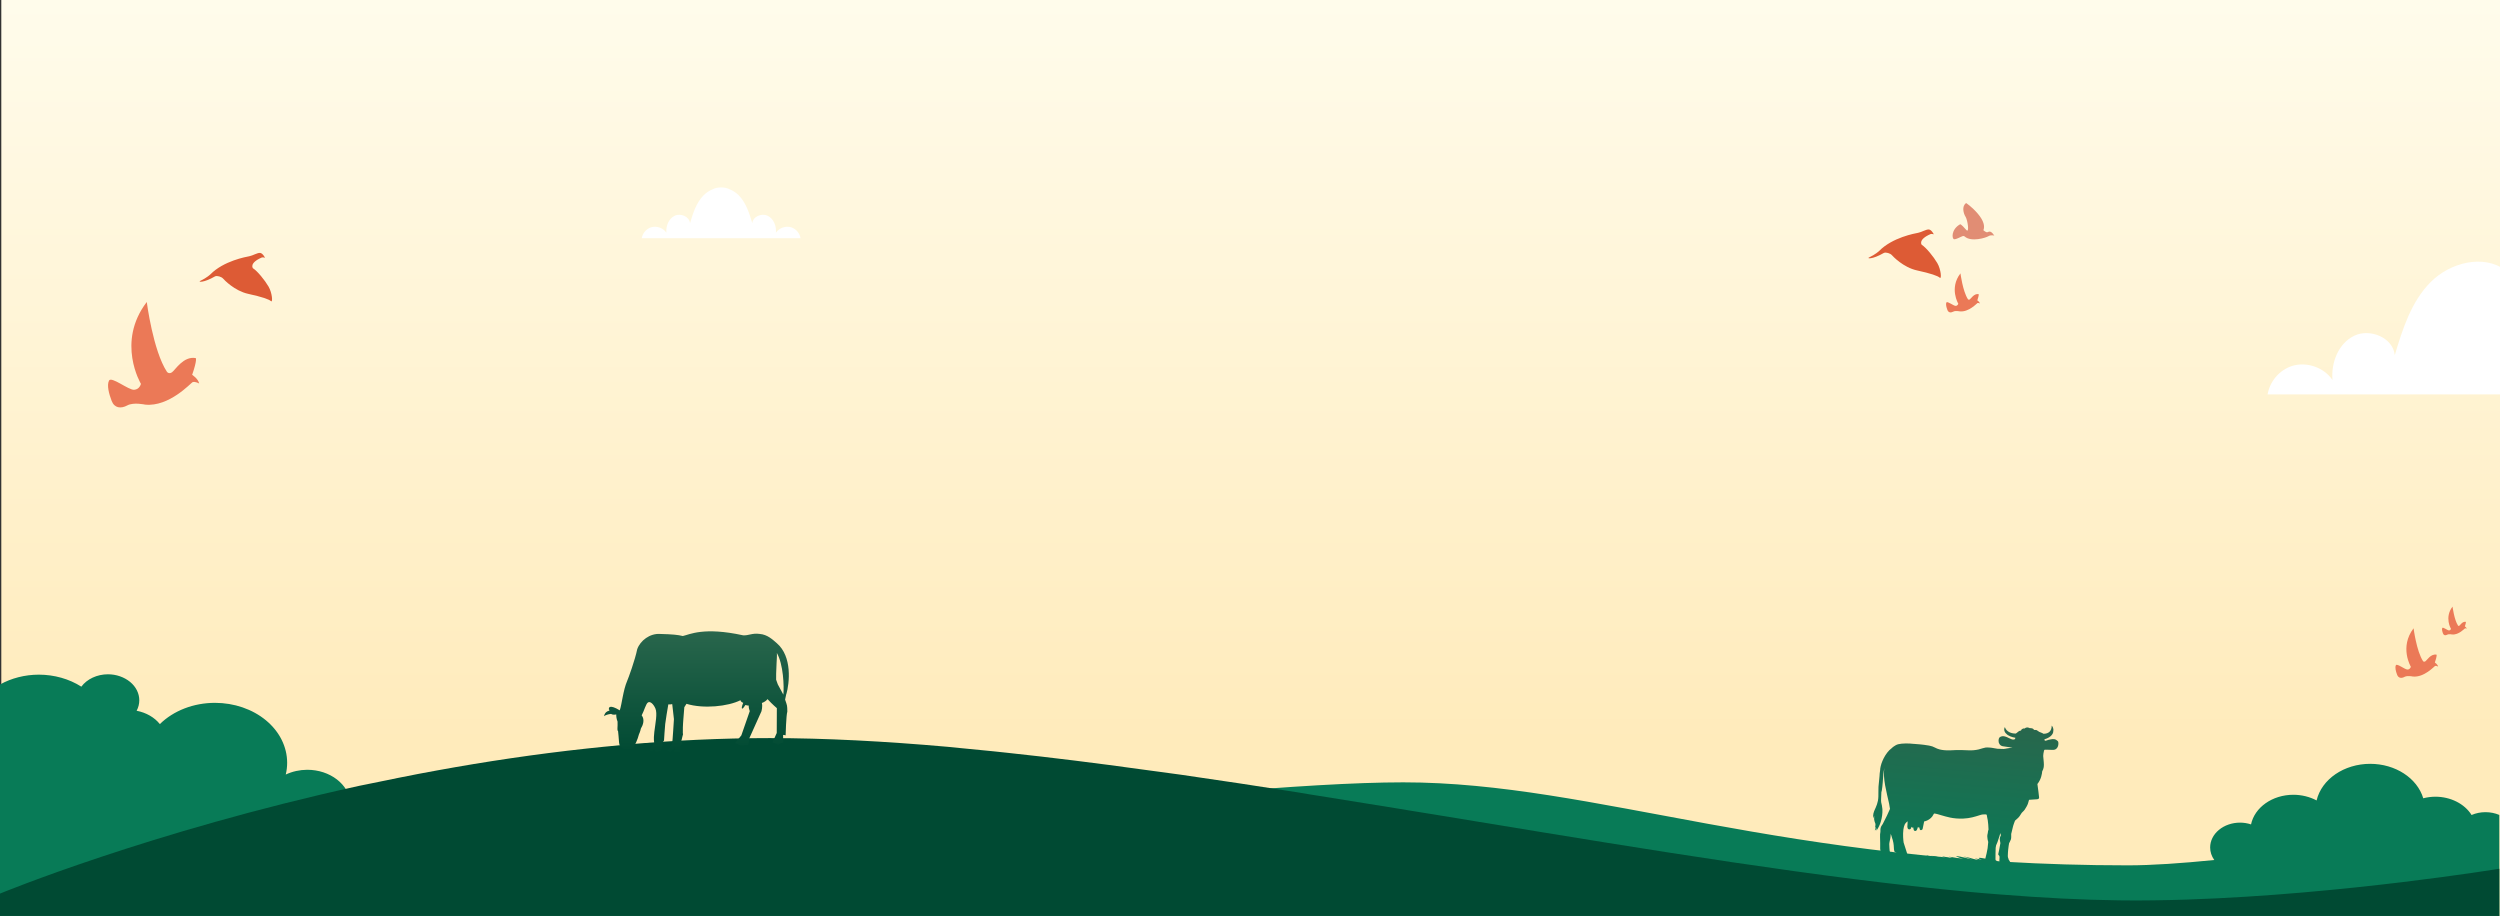 <?xml version="1.0" encoding="UTF-8"?>
<svg xmlns="http://www.w3.org/2000/svg" fill="none" viewBox="0 0 1920.539 703.656" style="max-height: 500px" width="1920.539" height="703.656">
  <rect x="0" y="0" width="1920.539" height="703.656" fill="#333333" stroke="none"/>
  <rect fill="url(#paint0_linear_134_5770)" height="827" width="1920" x="1"></rect>
  <path fill="white" d="M500.159 174.634C504.412 173.299 509.445 175.068 511.925 178.769C511.473 173.653 513.655 167.991 518.283 165.755C522.911 163.52 529.642 166.369 530.084 171.487C532.36 163.771 534.89 155.755 540.531 150.016C542.417 148.096 544.768 146.544 547.296 145.491C549.362 144.417 551.659 143.95 554.003 144.004C556.347 143.949 558.644 144.417 560.709 145.491C563.238 146.544 565.588 148.096 567.475 150.016C573.115 155.754 575.646 163.771 577.921 171.487C578.364 166.371 585.094 163.52 589.721 165.755C594.349 167.991 596.533 173.653 596.079 178.769C598.559 175.068 603.592 173.299 607.845 174.634C611.537 175.793 614.37 179.207 615 183H574.947H533.053H493C493.634 179.207 496.467 175.793 500.159 174.634Z"></path>
  <path fill="#EB7957" d="M112.75 232C112.75 232 117.566 269.416 128.271 285.676C128.271 285.676 129.676 287.624 132.118 285.994C134.559 284.363 140.939 273.291 150.402 275.101C150.402 275.101 151.631 276.355 147.619 287.946C147.619 287.946 152.247 290.885 153 294.638C153 294.638 150.012 292.867 147.974 293.537C146.738 294.12 129.928 312.773 111.467 310.829C111.467 310.829 102.545 308.83 97.756 311.456C92.967 314.082 87.93 313.635 85.767 307.954C83.604 302.273 81.994 295.948 83.743 292.393C85.492 288.839 98.727 299.745 103.035 299.443C107.342 299.139 108.265 294.879 108.265 294.879C108.265 294.879 89.085 262.913 112.75 232Z"></path>
  <path fill="#DD5B35" d="M1485.58 179.999C1485.58 179.999 1483.85 176.387 1481.72 176.281C1479.58 176.176 1476.24 178.323 1473.61 178.829C1470.99 179.335 1453.78 182.417 1443.61 192.783C1443.61 192.783 1440.88 195.423 1435.67 197.883C1434.08 198.613 1438.19 199.511 1447.24 194.292C1448.84 193.561 1452.19 194.652 1453.34 195.981C1454.07 196.821 1462.07 205.431 1472.71 207.749C1483.35 210.066 1488.69 211.949 1490.18 213.353C1491.67 214.756 1491.18 207.101 1488.3 202.16C1485.42 197.219 1479.76 190.233 1476.28 188.038C1476.28 188.038 1473.18 184.126 1483.1 179.818C1483.74 179.542 1484.9 179.849 1485.58 179.999Z"></path>
  <path fill="#DD5B35" d="M203.582 197.999C203.582 197.999 201.852 194.387 199.719 194.281C197.585 194.176 194.241 196.323 191.615 196.829C188.988 197.335 171.781 200.417 161.614 210.783C161.614 210.783 158.882 213.423 153.672 215.883C152.075 216.613 156.194 217.511 165.239 212.292C166.836 211.561 170.194 212.652 171.342 213.981C172.068 214.821 180.067 223.431 190.706 225.749C201.345 228.066 206.687 229.949 208.178 231.353C209.67 232.756 209.181 225.101 206.303 220.16C203.425 215.219 197.758 208.233 194.281 206.038C194.281 206.038 191.179 202.126 201.105 197.818C201.743 197.542 202.895 197.849 203.582 197.999Z"></path>
  <path fill="#E18D74" d="M1523.67 176.877C1523.67 176.877 1525.58 178.561 1526.62 178.449C1527.65 178.337 1529.02 176.291 1532.05 181.004C1532.05 181.004 1529.55 180.213 1527.57 181.443C1525.5 182.725 1514.24 186.134 1509.3 181.68C1509.3 181.68 1508.63 181.123 1507.85 181.359C1506.28 181.836 1503.09 183.866 1501.25 183.802C1499.41 183.738 1498.67 176.314 1505.78 172.293C1505.78 172.293 1506.24 171.694 1510.49 176.613C1513.1 179.641 1511.62 169.097 1509.98 166.544C1508.35 163.991 1506.86 158.431 1510.42 156C1510.42 156 1514.86 158.827 1519.43 164.214C1523.99 169.6 1524.92 173.856 1523.67 176.877Z"></path>
  <path fill="#EB7957" d="M1506.05 210C1506.05 210 1507.84 223.858 1511.81 229.88C1511.81 229.88 1512.34 230.602 1513.24 229.998C1514.15 229.394 1516.52 225.293 1520.03 225.963C1520.03 225.963 1520.49 226.428 1519 230.721C1519 230.721 1520.72 231.809 1521 233.199C1521 233.199 1519.89 232.544 1519.13 232.792C1518.67 233.007 1512.43 239.916 1505.57 239.196C1505.57 239.196 1502.26 238.456 1500.48 239.428C1498.7 240.401 1496.83 240.235 1496.03 238.131C1495.22 236.027 1494.63 233.684 1495.28 232.368C1495.93 231.051 1500.84 235.091 1502.44 234.979C1504.04 234.866 1504.38 233.288 1504.38 233.288C1504.38 233.288 1497.26 221.449 1506.05 210Z"></path>
  <path fill="white" d="M1742 303C1743.66 293.079 1751.12 284.153 1760.85 281.125C1772.06 277.635 1785.32 282.26 1791.85 291.936C1790.66 278.56 1796.41 263.753 1808.6 257.904C1820.8 252.059 1838.53 259.51 1839.69 272.89C1845.69 252.717 1852.35 231.751 1867.22 216.743C1882.07 201.737 1907.74 195.032 1924.77 207.571C1944.71 222.255 1942.21 252.097 1937.28 276.235C1946.72 273.211 1958.08 279.439 1960.51 288.974C1961.73 293.752 1960.58 298.864 1957.9 302.996L1742 303Z"></path>
  <path fill="#087B57" d="M82.918 518C74.573 518.021 66.842 521.614 62.49 527.502C53.12 521.529 41.651 518.298 29.85 518.276C19.2 518.298 8.806 520.933 0 525.844V1088.5H1920V626.047C1916.72 624.644 1913.09 623.921 1909.38 623.921C1905.66 623.921 1902 624.665 1898.7 626.089C1893.32 617.481 1882.6 612.06 1870.92 612.039C1867.75 612.06 1864.6 612.464 1861.58 613.251C1856.92 597.712 1840.13 586.807 1820.85 586.786C1800.78 586.786 1783.53 598.562 1779.64 614.909C1774.34 612.081 1768.14 610.572 1761.84 610.551C1745.51 610.551 1731.97 620.393 1729.28 633.317C1726.59 632.424 1723.72 631.956 1720.83 631.956C1714.74 631.956 1708.88 633.976 1704.6 637.547C1700.28 641.118 1697.87 645.986 1697.87 651.045C1697.87 654.424 1698.97 657.762 1701.04 660.674C1676.08 663.182 1653.04 664.776 1634.79 664.776C1368.73 664.776 1226.11 601.007 1077.99 601.007C929.894 601.007 548.301 653.489 439.68 653.489C391.45 653.489 346.112 652.065 304.179 649.748C305.562 646.878 306.278 643.817 306.304 640.714C306.304 627.237 293.146 616.311 276.915 616.311C274.381 616.311 271.872 616.588 269.414 617.119C268.134 602.601 253.594 591.356 236.032 591.356C230.246 591.378 224.563 592.632 219.52 595.012C220.237 592.037 220.595 589.018 220.595 585.978C220.595 573.756 214.758 562.044 204.365 553.413C193.971 544.783 179.866 539.937 165.146 539.937C148.813 539.937 133.325 545.91 122.803 556.262C118.656 551.075 112.282 547.419 104.96 546.016C106.317 543.487 107.008 540.744 107.008 537.981C107.008 532.688 104.474 527.608 99.968 523.867C95.386 520.126 89.293 518 82.918 518Z"></path>
  <path fill="#004A33" d="M1920 667.376C1920 667.376 1800.47 687.038 1680.72 691.044L1668.61 691.39C1659.42 691.613 1650.25 691.737 1641.19 691.762L1627.83 691.663C1599.16 691.316 1568.64 689.709 1536.67 687.161L1523.46 686.098C1523.34 686.091 1523.23 686.082 1523.11 686.072L1522.96 686.059L1522.81 686.046C1522.73 686.038 1522.65 686.03 1522.56 686.023C1522.46 686.014 1522.35 686.005 1522.25 685.999L1512.04 685.084C1398.51 674.541 1268.33 653.118 1136.33 631.396C1126.2 629.729 1116.06 628.06 1105.92 626.394L1097.57 625.034C1094.94 624.601 1092.3 624.175 1089.66 623.748C1087.03 623.321 1084.39 622.895 1081.75 622.462L1073.72 621.126C1053.67 617.862 1033.63 614.622 1013.66 611.456L1007 610.393C1006.55 610.318 1006.1 610.244 1005.64 610.17C1005.19 610.096 1004.74 610.022 1004.29 609.948L997.939 608.859C967.475 604.086 937.19 599.461 907.264 595.158L878.438 591.25C842.829 586.304 807.808 581.926 773.709 578.29L763.008 577.153C755.62 576.392 748.275 575.692 740.99 574.998L738.688 574.778L728.09 573.715C679.962 569.461 634.112 567.013 591.488 567.013C554.291 567.013 517.299 568.818 480.998 571.984L468.634 573.22C466.944 573.369 465.203 573.542 463.462 573.715L450.893 575.026C411.315 579.304 372.787 585.092 335.974 591.819L321.587 594.49C311.27 596.469 301.184 598.521 291.2 600.599L276.045 603.666C115.046 638.934 0 686.469 0 686.469V1090H1920V667.376Z" clip-rule="evenodd" fill-rule="evenodd"></path>
  <path fill="url(#paint1_linear_134_5770)" d="M1508.2 657.857C1508.17 657.846 1508.14 657.838 1508.13 657.832C1508.14 657.836 1508.18 657.848 1508.2 657.857ZM1440.44 621.522C1440.58 621.213 1440.73 620.905 1440.87 620.601C1441.57 619.107 1442.34 616.868 1442.66 615.128C1443.11 612.732 1442.99 610.778 1443.02 608.509L1443.08 604.443C1443.09 604.437 1443.63 597.99 1443.88 596.201C1443.93 594.888 1444.04 593.459 1444.33 591.815C1444.34 588.182 1446.85 580.997 1451.46 576.266C1451.95 575.767 1452.44 575.371 1452.76 575.174C1453.05 574.895 1453.41 574.56 1453.83 574.207C1454.09 573.981 1454.4 573.738 1454.75 573.489C1455.77 572.745 1457 572.04 1458.27 571.722C1461.22 570.988 1466.58 571 1469.86 571.442C1469.92 571.437 1469.97 571.429 1470.04 571.432C1471.29 571.493 1473.89 571.768 1475.23 571.857C1476.31 571.925 1477.36 572.055 1478.1 572.187C1479.53 572.362 1480.82 572.556 1481.86 572.76C1482.13 572.815 1482.38 572.868 1482.62 572.929C1483.3 573.074 1484.03 573.243 1484.49 573.422C1485.66 573.872 1486.97 574.591 1488.19 575.113C1488.84 575.387 1489.51 575.59 1490.15 575.747C1490.18 575.752 1490.2 575.759 1490.22 575.765C1490.76 575.893 1491.26 575.988 1491.73 576.068C1493.98 576.452 1496.32 576.474 1498.67 576.398C1504.93 576.009 1508.23 576.232 1512.58 576.414C1514.87 576.512 1517.44 576.321 1519.97 575.742C1520.3 575.643 1520.59 575.553 1520.8 575.5C1522.29 575.115 1523.77 574.548 1525.29 574.29C1526.34 574.113 1527.2 574.232 1527.68 574.256C1528.04 574.272 1528.27 574.285 1528.69 574.311C1530.76 574.438 1533.05 575.096 1534.7 575.24C1534.84 575.241 1534.98 575.245 1535.11 575.252C1535.48 575.251 1535.85 575.255 1536.2 575.265C1536.22 575.265 1536.22 575.265 1536.24 575.266C1537.27 575.298 1538.29 575.432 1539.22 575.376C1540.17 575.319 1541.11 575.077 1541.67 574.97C1541.74 574.948 1541.81 574.93 1541.88 574.905C1541.9 574.914 1541.92 574.92 1541.94 574.928C1541.97 574.925 1542 574.919 1542.03 574.918C1542.03 574.918 1543.35 574.693 1543.87 574.627C1543.91 574.622 1544.09 574.586 1544.31 574.546C1544.41 574.518 1544.5 574.495 1544.61 574.468C1545.15 574.331 1545.64 574.339 1545.97 574.375C1545.77 574.267 1545.59 574.191 1545.46 574.173C1545.01 574.107 1544.59 574.133 1544.13 574.093C1542.62 573.961 1540.77 573.513 1539.26 573.382C1538.04 573.275 1536.85 572.791 1536.18 571.827C1535.53 570.903 1535.34 570.206 1535.33 569.181C1535.31 568.15 1535.58 566.573 1536.56 566.137C1537.45 565.737 1538.63 564.882 1542.23 566.496C1542.46 566.598 1542.7 566.731 1542.94 566.863C1543.34 567.028 1544.02 567.318 1544.65 567.627C1545.63 568.11 1546.86 568.332 1547.57 567.998C1548.28 567.662 1548.19 566.752 1548.19 566.752L1548.36 566.746C1548.14 566.716 1547.91 566.685 1547.69 566.648C1547.17 566.554 1546.66 566.442 1546.15 566.304C1545.53 566.134 1544.91 565.931 1544.31 565.68C1543.67 565.415 1543.05 565.099 1542.47 564.709C1541.91 564.323 1541.39 563.864 1540.96 563.326C1541 563.393 1541.04 563.459 1541.08 563.527C1540.65 563.108 1540.31 562.608 1540.06 562.076C1540.07 562.105 1540.07 562.136 1540.08 562.164C1540.08 562.164 1539.9 561.826 1539.77 561.256L1539.77 561.252C1539.67 560.786 1539.64 560.31 1539.71 559.839C1539.71 559.833 1539.71 559.827 1539.71 559.821C1539.74 559.615 1539.79 559.416 1539.86 559.223C1539.87 559.22 1539.87 559.214 1539.87 559.211C1539.88 559.181 1539.88 559.148 1539.9 559.118C1539.94 559.009 1539.99 558.899 1540.06 558.8C1540.08 558.754 1540.11 558.656 1540.15 558.607C1540.16 558.599 1540.16 558.589 1540.16 558.583C1540.16 558.583 1540.16 558.593 1540.16 558.603L1540.16 558.598C1540.16 558.593 1540.16 558.588 1540.16 558.582C1540.16 558.586 1540.17 558.59 1540.17 558.593C1540.17 558.589 1540.18 558.579 1540.19 558.576C1540.19 558.583 1540.19 558.592 1540.19 558.602C1540.19 558.618 1540.19 558.637 1540.19 558.651C1541.38 562.094 1544.91 563.428 1547.88 563.498C1547.9 563.504 1548.12 563.614 1548.78 563.474C1548.91 563.221 1549.1 563.038 1549.33 562.99C1549.57 562.81 1549.85 562.588 1550.16 562.303C1551.11 561.499 1551.72 561.287 1552.63 561.252C1552.46 560.673 1553.82 559.322 1555.27 559.675C1557.23 558.032 1559.16 559.336 1559.16 559.336C1559.16 559.336 1560.77 559.339 1561.55 559.706C1562.6 560.198 1562.44 560.752 1562.44 560.752C1562.44 560.752 1564.26 560.705 1564.69 560.948C1565.24 561.265 1565.99 561.916 1566.62 562.248C1566.99 562.444 1569.14 563.136 1569.36 563.389C1569.34 563.388 1569.33 563.387 1569.32 563.386C1569.52 563.49 1569.71 563.604 1569.89 563.714C1573.92 563.628 1576.16 561.613 1576.16 557.359C1576.18 557.406 1576.2 557.451 1576.22 557.498C1576.64 557.849 1577.74 559.453 1577.38 561.518C1577.5 564.657 1573.87 567.08 1570.65 567.881C1570.59 568.113 1570.54 568.546 1570.78 568.864C1570.98 568.98 1571.23 569.099 1571.5 569.059C1572.09 568.97 1572.75 568.604 1573.63 568.37C1574.92 568.028 1576.91 567.78 1576.91 567.78C1579.34 567.678 1579.84 568.644 1580.65 569.191C1581.54 569.794 1581.33 571.6 1581.14 572.614C1580.95 573.622 1580.64 574.276 1579.84 575.073C1579.01 575.908 1577.75 576.177 1576.53 576.07C1575.03 575.939 1573.13 576.059 1571.62 575.928C1571.2 575.891 1570.46 576.075 1570.46 576.075C1570.46 576.075 1570 577.338 1569.8 578.817C1569.69 579.675 1569.66 580.029 1569.62 580.778C1569.74 582.326 1569.95 584.21 1570.06 585.656C1570.27 588.557 1570.14 590.208 1568.84 592.595C1568.71 594.378 1568.09 598.705 1565.16 602.285C1565.65 605.042 1566.3 611.387 1566.42 612.191C1566.55 612.998 1566.49 613.786 1565.07 613.993C1564.3 614.106 1560.14 614.352 1558.74 614.432C1558.49 615.276 1558.12 616.519 1557.93 617.239C1557.61 618.401 1556.2 620.875 1555.33 622.098C1554.47 623.322 1553.21 624.076 1552.68 625.112C1552.15 626.147 1551.06 627.763 1549.75 628.86C1548.69 629.741 1547.98 630.436 1547.98 630.436C1547.98 630.436 1546.61 633.776 1546.21 635.798C1545.82 637.822 1545.08 640.135 1545.03 640.671C1544.98 641.211 1545.2 643.707 1544.82 644.803C1544.23 646.482 1543.44 647.675 1543.44 647.675C1543.44 647.675 1542.76 651.399 1542.71 652.792C1542.69 653.597 1542.37 656.019 1542.43 657.7C1542.48 658.943 1543.05 659.963 1543.05 659.963L1542.89 659.966C1543.66 661.241 1544.97 663.389 1544.97 663.389L1545.19 663.987C1545.58 664.109 1545.96 664.299 1546.27 664.492C1547.13 665.016 1547.97 665.561 1548.83 666.09C1548.99 665.652 1550.17 665.562 1551.06 666.051C1551.47 666.283 1551.9 666.484 1552.33 666.669C1551.96 666.008 1553.34 665.833 1554.15 666.174C1555.57 666.767 1557.02 667.28 1558.43 667.874C1560.31 668.656 1559.88 670.032 1558.02 669.307C1557.94 669.738 1556.8 669.785 1556.12 669.557C1555.62 669.39 1555.12 669.232 1554.62 669.068C1554.75 669.192 1554.88 669.313 1555.02 669.435C1556.21 670.488 1553.98 670.436 1553.41 670.203C1552.92 670.005 1552.44 669.793 1551.97 669.573C1551.63 669.693 1551.12 669.695 1550.82 669.632C1550.23 669.504 1549.66 669.348 1549.09 669.169C1549.5 669.779 1548.55 669.854 1547.83 669.776C1547.75 670.164 1546.8 670.246 1546.35 670.124C1543.7 669.41 1541.39 668.177 1539.18 666.768C1538.73 666.829 1538.09 666.725 1537.77 666.628C1536.7 666.301 1535.64 665.935 1534.59 665.541C1534.94 666.018 1533.58 666.011 1532.56 665.894C1531.39 665.76 1530.79 665.514 1529.67 665.197C1529.57 665.428 1526.99 664.83 1526.46 664.769C1521.32 663.174 1521.35 664.168 1520.4 663.923C1520.42 664.121 1518.2 663.525 1517.71 663.419C1513.07 662.426 1507.67 661.649 1507.38 661.633C1498.55 661.16 1507.26 662.949 1503.91 662.901C1502.26 662.877 1500.66 662.891 1499.07 662.647C1499.26 663.05 1497.44 662.26 1496.55 662.16C1494.59 661.945 1492.12 661.782 1490.28 661.173C1490.53 661.621 1495.77 663.145 1494.99 663.056C1493.49 662.887 1487.2 662.524 1485.77 662.105C1485.89 662.177 1488.78 663.106 1489.85 663.493C1488.76 663.481 1485.5 663.248 1482.61 662.786C1480.33 662.424 1478.18 661.814 1478.18 661.814C1478.18 661.814 1479.43 662.804 1482.28 663.938C1480.5 663.556 1474.9 661.313 1473.18 660.714C1474.41 661.854 1479.81 663.816 1479.12 663.737C1477.91 663.594 1470.58 661.607 1469.44 661.272C1470.02 661.995 1472.93 663.891 1472.33 663.73C1470.4 663.217 1466.6 661.738 1464.9 660.814C1464.29 660.488 1463.02 660.568 1462.33 660.463C1461.47 660.334 1460.62 660.192 1459.77 660.05C1458.06 659.759 1456.36 659.456 1454.65 659.201C1452.86 658.932 1448.36 659.213 1448.27 656.402C1448.15 656.317 1448.03 656.242 1447.9 656.193C1448.09 656.83 1448.35 657.521 1448.37 658.229C1447.88 657.965 1447.39 657.417 1446.79 657.446C1447.05 657.825 1447.2 658.27 1447.31 658.689C1446.91 658.723 1446.39 657.965 1445.89 656.936L1445.83 657.975L1444.88 654.349C1444.57 653.36 1444.36 652.481 1444.37 652.07C1444.42 649.048 1444.4 646.019 1444.28 642.998C1444.21 641.444 1444.32 640.203 1444.56 639.08C1444.49 637.452 1444.57 636.398 1445 635.262C1445.36 634.285 1446.15 633.489 1446.37 633.003C1446.91 631.8 1448.17 629.482 1449.61 626.515C1450.63 624.429 1451.48 622.444 1451.9 621.444C1451.9 621.378 1451.9 621.308 1451.89 621.24C1451.73 619.928 1451.51 618.623 1451.23 617.33C1449.37 608.851 1446.1 597.306 1447.69 589.925C1447.24 591.467 1446.96 593.055 1446.83 594.581C1446.32 600.418 1446.46 602.24 1445.46 608.484C1445.42 608.239 1445.39 607.952 1445.36 607.639C1445.33 607.926 1445.3 608.215 1445.28 608.506C1445.29 608.609 1445.3 608.68 1445.3 608.706C1445.24 611.858 1444.89 615.135 1445.16 616.342C1445.51 617.959 1446 619.888 1446.09 621.572C1446.26 624.853 1445.8 627.904 1444.91 631.065C1444.2 633.616 1442.91 636.128 1441.52 638.146C1441.66 637.944 1441.55 637.33 1441.57 637.08C1441.59 636.858 1441.75 636.453 1441.57 636.263C1441.25 636.856 1440.83 637.604 1440.34 638.06C1440.24 637.597 1440.65 636.793 1440.8 636.322C1440.9 636.037 1441.02 635.744 1441.04 635.44C1440.91 635.564 1440.78 635.734 1440.63 635.805C1440.42 635.513 1440.67 634.676 1440.69 634.315C1440.71 633.962 1440.88 633.052 1440.7 632.752L1440.69 632.734C1440.23 631.746 1439.96 630.721 1439.77 629.649C1439.75 628.907 1439.8 627.965 1439.76 627.304C1439.77 627.043 1439.79 626.777 1439.8 626.514C1439.5 627.219 1439.32 627.984 1439.24 628.717C1438.5 626.194 1439.41 623.768 1440.44 621.522ZM1546.08 666.409C1546.12 666.43 1546.16 666.451 1546.2 666.468C1546.16 666.437 1546.11 666.412 1546.07 666.38L1546.08 666.409ZM1543.31 664.808C1543.62 664.983 1543.92 665.166 1544.23 665.353C1543.9 665.03 1543.53 664.728 1543.13 664.508C1543.18 664.589 1543.24 664.693 1543.31 664.808ZM1532.96 660.06C1533 660.288 1533.03 660.525 1533.08 660.778C1533.73 661.185 1534.38 661.618 1535.02 662.063C1535.25 661.911 1535.73 661.885 1536.2 661.937L1535.98 661.21C1535.88 661.139 1535.91 660.844 1535.98 660.439C1535.93 659.452 1536.35 658.2 1535.81 657.346C1535.43 656.733 1535 656.816 1535.11 656.032C1535.22 655.354 1535.63 653.84 1535.74 653.141C1535.88 652.239 1536.39 649.574 1536.73 647.706C1536.64 647.477 1536.52 646.361 1536.29 645.128C1536.12 644.208 1536.51 642.609 1537.08 641.992C1537.04 640.978 1536.84 640.52 1536.67 640.018C1536.47 640.87 1536.22 641.75 1535.97 642.476C1535.92 642.643 1535.86 642.814 1535.8 642.984C1535.32 644.596 1534.82 646.171 1534.5 646.897C1534.04 647.966 1533.7 648.604 1533.45 649.381C1533.43 649.828 1533.33 650.233 1533.33 650.233C1533.33 650.233 1533.32 649.964 1533.44 649.401C1533.28 649.918 1533.17 650.494 1533.1 651.302C1532.95 653.132 1533.01 658.276 1532.96 660.06ZM1462.39 647.246C1463.31 650.262 1464.82 654.924 1465.68 657.537C1465.82 657.625 1465.99 657.709 1466.18 657.772C1466.63 657.928 1467.07 658.113 1467.51 658.288C1467.71 658.367 1469.01 658.595 1469.06 658.675C1468.59 657.96 1467.34 657.327 1466.61 656.848C1468.96 656.864 1470.88 657.841 1473.07 658.171C1472.86 657.936 1472.6 657.679 1472.4 657.465C1474.11 657.334 1475.89 658.526 1477.62 658.425C1476.61 657.773 1474.1 657.704 1473.25 656.966C1478.33 657.629 1482.51 658.899 1483.09 658.928C1482.54 658.388 1480.56 657.549 1479.84 657.172C1481.6 657.153 1483.82 658.73 1485.59 658.574C1485.38 658.165 1483.71 657.295 1483.23 657.318C1484.83 657.503 1488.76 658.244 1495.77 660.012C1495.02 659.055 1492.95 658.66 1491.97 657.961C1493.09 657.955 1494.17 658.249 1495.25 658.447C1496.77 658.73 1500.38 659.804 1501.92 659.834C1501.24 659.608 1498.07 658.678 1497.2 658.098C1504.49 659.173 1509.12 660.317 1509.12 660.317C1509.12 660.317 1503.21 658.276 1502.41 657.667C1505.95 657.683 1514.76 660.214 1515.29 660.708C1514.67 660.133 1509 658.137 1508.21 657.858C1508.23 657.867 1508.26 657.878 1508.3 657.89C1514.83 659.199 1519.57 660.911 1521.84 661.869C1521.44 661.584 1519.31 660.323 1517.3 659.703C1517.89 659.255 1523.43 660.819 1522.4 660.443C1518.2 658.909 1519.94 658.543 1525.16 659.615C1525.73 657.367 1526.7 653.416 1526.91 651.593C1527.21 648.971 1527.4 646.781 1527.4 646.781C1527.4 646.781 1526.16 643.21 1526.92 640.48C1526.95 640.36 1526.99 640.247 1527.03 640.136C1527.06 638.924 1527.32 637.964 1527.61 637.262C1527.48 635.365 1527.44 634.316 1527.4 633.473C1527.26 632.39 1527.12 631.246 1527.04 630.196C1526.76 628.565 1526.39 627.21 1526.29 626.196C1526.21 626.028 1526.14 625.902 1526.09 625.799C1525.84 625.69 1525.56 625.61 1525.25 625.552C1525.39 625.585 1525.47 625.609 1525.47 625.609C1523.31 625.648 1522.95 625.565 1520.88 626.226C1517.26 627.382 1513.35 628.642 1508.17 628.848C1500.2 629.173 1495.17 627.356 1491.34 626.287C1489.33 625.727 1487.61 625.091 1485.93 624.941C1485.73 625.049 1485.56 625.211 1485.45 625.46C1483.25 630.25 1478.16 631.048 1478.16 631.048C1478.16 631.048 1477.21 635.621 1477.01 636.684C1476.81 637.748 1475.02 638.35 1474.72 636.809C1474.65 636.447 1474.55 636.084 1474.6 635.707C1473.99 635.962 1473.72 635.704 1473.39 635.21C1473.16 635.871 1472.96 637.061 1472.36 637.833C1472 638.298 1471.49 638.514 1470.74 638.225C1469.88 637.894 1469.84 635.655 1469.84 635.655C1469.84 635.655 1468.87 636.244 1468.45 635.116C1468.22 635.661 1468.14 636.441 1467.64 636.867C1466.91 637.472 1465.77 637.076 1465.51 636.289C1465.07 634.979 1465.34 634.373 1465.34 633.715L1465.47 630.915C1465.47 630.915 1463.84 632.18 1463.32 633.216C1462.79 634.253 1462.36 635.942 1462.2 637.337C1461.7 641.422 1462.15 645.522 1462.39 647.246ZM1451.36 648.356C1451.33 649.678 1451.65 653.535 1451.65 653.535L1452.26 656.221C1453.67 656.542 1455.16 657.062 1456.56 657.039C1456.34 656.707 1456.06 656.478 1455.67 656.427C1455.81 656.444 1456.43 656.578 1456.97 656.652C1456.94 656.21 1456.89 655.707 1456.77 655.132C1456.75 655.021 1456.59 654.912 1456.39 654.813C1455.94 654.597 1455.21 655.024 1454.97 652.359C1454.81 647.771 1454.28 646.326 1454 645.198L1454 645.193C1453.95 645.091 1453.82 644.73 1453.62 644.07C1453.38 643.273 1453.14 642.447 1452.93 641.748C1452.6 640.902 1452.35 640.436 1452.33 640.391C1452.53 640.816 1452.35 641.807 1452.36 642.275C1452.38 643.812 1451.41 646.817 1451.36 648.356Z"></path>
  <path fill="url(#paint2_linear_134_5770)" d="M469.39 548.418C467.149 548.673 464.779 549.465 464 550.185C464.675 547.31 466.408 546.272 468.028 545.95C467.013 543.296 468.312 540.939 476.11 545.704C477.73 541.047 478.673 530.287 481.781 523.133C482.726 520.984 487.81 507.157 489.525 498.707C491.908 492.018 499.331 486.502 507.006 487.01C516.806 487.269 520.787 487.676 524.538 488.607C529.719 487.48 540.477 481.431 570.803 488.048C575.099 488.392 577.756 486.149 583.685 487.004C589.538 487.487 593.485 491.286 596.763 494.11C608.747 504.431 606.506 524.727 604.063 533.385C604.346 531.208 603.949 533.792 603.123 537.456C604.766 542.17 604.766 541.886 604.838 546.657C603.927 549.459 603.527 564.927 603.527 564.927L602.15 564.548L601.576 564.728L601.67 568.972L601.866 570.31L600.195 570.783L598.036 572.045L593.459 570.319L596.706 563.09L596.785 544.006C596.785 544.006 593.459 541.239 589.627 537.08C588.728 538.279 587.19 539.371 585.286 540.053C585.964 542.93 584.984 546.36 584.984 546.36L575.692 567.031L574.872 572.153L569.952 572.55L569.92 572.62V572.55L568.814 572.639L564.735 570.812L569.517 564.911L575.982 546.291C575.982 546.291 574.818 543.284 575.307 541.905C575.105 542.378 573.687 541.693 572.558 541.643C569.832 546.225 568.934 544.707 570.957 539.93C569.923 539.551 569.139 538.989 568.823 537.926C559.352 542.694 540.373 544.697 527.359 540.681C527.488 540.482 525.701 543.296 525.701 543.296L525.026 551.709C525.026 551.709 524.434 558.442 524.575 561.863C524.591 562.298 524.585 562.74 524.56 563.182C524.638 563.718 524.711 564.028 524.711 564.028L524.175 566.107C523.819 567.912 523.359 569.262 523.359 569.262L524.317 571.541L522.813 572.377L522.173 577.334L518.549 579L517.376 578.397L518.88 574.185L514.593 577.82C514.593 577.82 514.051 577.952 513.903 577.362L512.62 576.526L514.429 574.857C514.814 573.91 515.419 572.686 516.364 571.045C516.667 570.07 517.72 552.444 517.72 552.444C517.72 552.444 516.635 543.252 516.418 540.917C516.078 540.39 516.377 540.504 516.418 540.917C515.516 541.144 514.495 541.182 513.417 541.103C512.847 543.681 511.315 554.173 511.025 556.183C510.773 557.956 510.114 568.843 510.114 568.843L508.551 571.004L509.266 572.206L507.246 577.126L503.545 577.675L503.52 577.343L502.593 577.476L503.432 575.968L501.799 576.166L500.456 577.309L498.694 575.98L502.294 571.083L502.587 570.307C502.587 570.307 501.916 568.672 502.666 562.251C503.416 555.842 505.165 548.102 503.492 544.271C501.938 540.709 499.495 538.598 497.815 539.627C496.135 540.652 494.95 545.821 492.951 549.535C495.485 552.766 493.979 557.038 492.327 559.701C491.88 562.03 490.858 564.106 490.858 564.106C490.858 564.106 489.657 569.041 487.246 573.036C487.088 574.03 486.663 574.806 484.434 575.406C479.729 576.264 475.861 574.728 475.581 570.487C475.366 567.066 474.928 562.816 474.805 561.661C473.869 560.831 474.613 559.045 474.421 554.369C473.566 552.157 473.365 550.295 473.428 548.834C473.399 548.841 473.365 548.85 473.339 548.853C473.336 548.869 473.333 548.881 473.333 548.897C473.314 548.888 473.292 548.878 473.276 548.866C472.312 549.058 470.559 549.241 469.39 548.418ZM468.028 545.95C468.095 545.941 468.164 545.919 468.23 545.909C468.227 545.843 468.214 545.789 468.214 545.72C468.217 545.297 468.262 544.953 468.34 544.656C468.186 545 468.069 545.414 468.028 545.95ZM596.583 509.237C596.208 515.746 596.208 520.177 596.236 522.174C596.567 523.313 597.021 524.544 597.529 525.774C598.708 527.993 600.479 531.3 601.793 533.644C602.411 527.374 601.825 510.373 596.791 501.607C596.99 502.879 596.69 507.407 596.583 509.237ZM474.878 561.715C474.852 561.699 474.824 561.68 474.805 561.661C474.837 561.879 474.859 561.872 474.878 561.715Z"></path>
  <path fill="#EB7957" d="M1854.15 482.656C1854.15 482.656 1856.4 500.247 1861.42 507.891C1861.42 507.891 1862.08 508.807 1863.22 508.041C1864.37 507.274 1867.36 502.068 1871.79 502.919C1871.79 502.919 1872.37 503.509 1870.49 508.958C1870.49 508.958 1872.65 510.34 1873.01 512.104C1873.01 512.104 1871.61 511.272 1870.65 511.587C1870.07 511.861 1862.2 520.631 1853.55 519.716C1853.55 519.716 1849.36 518.777 1847.12 520.011C1844.88 521.246 1842.52 521.036 1841.5 518.365C1840.49 515.694 1839.73 512.72 1840.55 511.049C1841.37 509.378 1847.58 514.506 1849.59 514.363C1851.61 514.221 1852.05 512.218 1852.05 512.218C1852.05 512.218 1843.06 497.189 1854.15 482.656Z"></path>
  <path fill="#EB7957" d="M1884.07 466C1884.07 466 1885.38 476.162 1888.29 480.579C1888.29 480.579 1888.67 481.108 1889.33 480.665C1889.99 480.222 1891.73 477.215 1894.29 477.706C1894.29 477.706 1894.63 478.047 1893.54 481.195C1893.54 481.195 1894.8 481.993 1895 483.013C1895 483.013 1894.19 482.532 1893.64 482.714C1893.3 482.872 1888.74 487.938 1883.73 487.41C1883.73 487.41 1881.31 486.867 1880.01 487.581C1878.71 488.294 1877.34 488.172 1876.75 486.63C1876.16 485.087 1875.73 483.369 1876.2 482.403C1876.68 481.438 1880.27 484.4 1881.44 484.318C1882.61 484.235 1882.86 483.078 1882.86 483.078C1882.86 483.078 1877.65 474.396 1884.07 466Z"></path>
  <defs>
    <linearGradient gradientUnits="userSpaceOnUse" y2="827" x2="961" y1="-82.5" x1="961" id="paint0_linear_134_5770">
      <stop stop-color="#FFFCEC" offset="0.084"></stop>
      <stop stop-color="#FFEBBB" offset="0.717"></stop>
    </linearGradient>
    <linearGradient gradientUnits="userSpaceOnUse" y2="666.52" x2="1504.24" y1="551.955" x1="1514.24" id="paint1_linear_134_5770">
      <stop stop-color="#29664C"></stop>
      <stop stop-color="#087B57" offset="1"></stop>
    </linearGradient>
    <linearGradient gradientUnits="userSpaceOnUse" y2="579" x2="535" y1="485" x1="535" id="paint2_linear_134_5770">
      <stop stop-color="#29664C"></stop>
      <stop stop-color="#004A33" offset="1"></stop>
    </linearGradient>
  </defs>
</svg>
